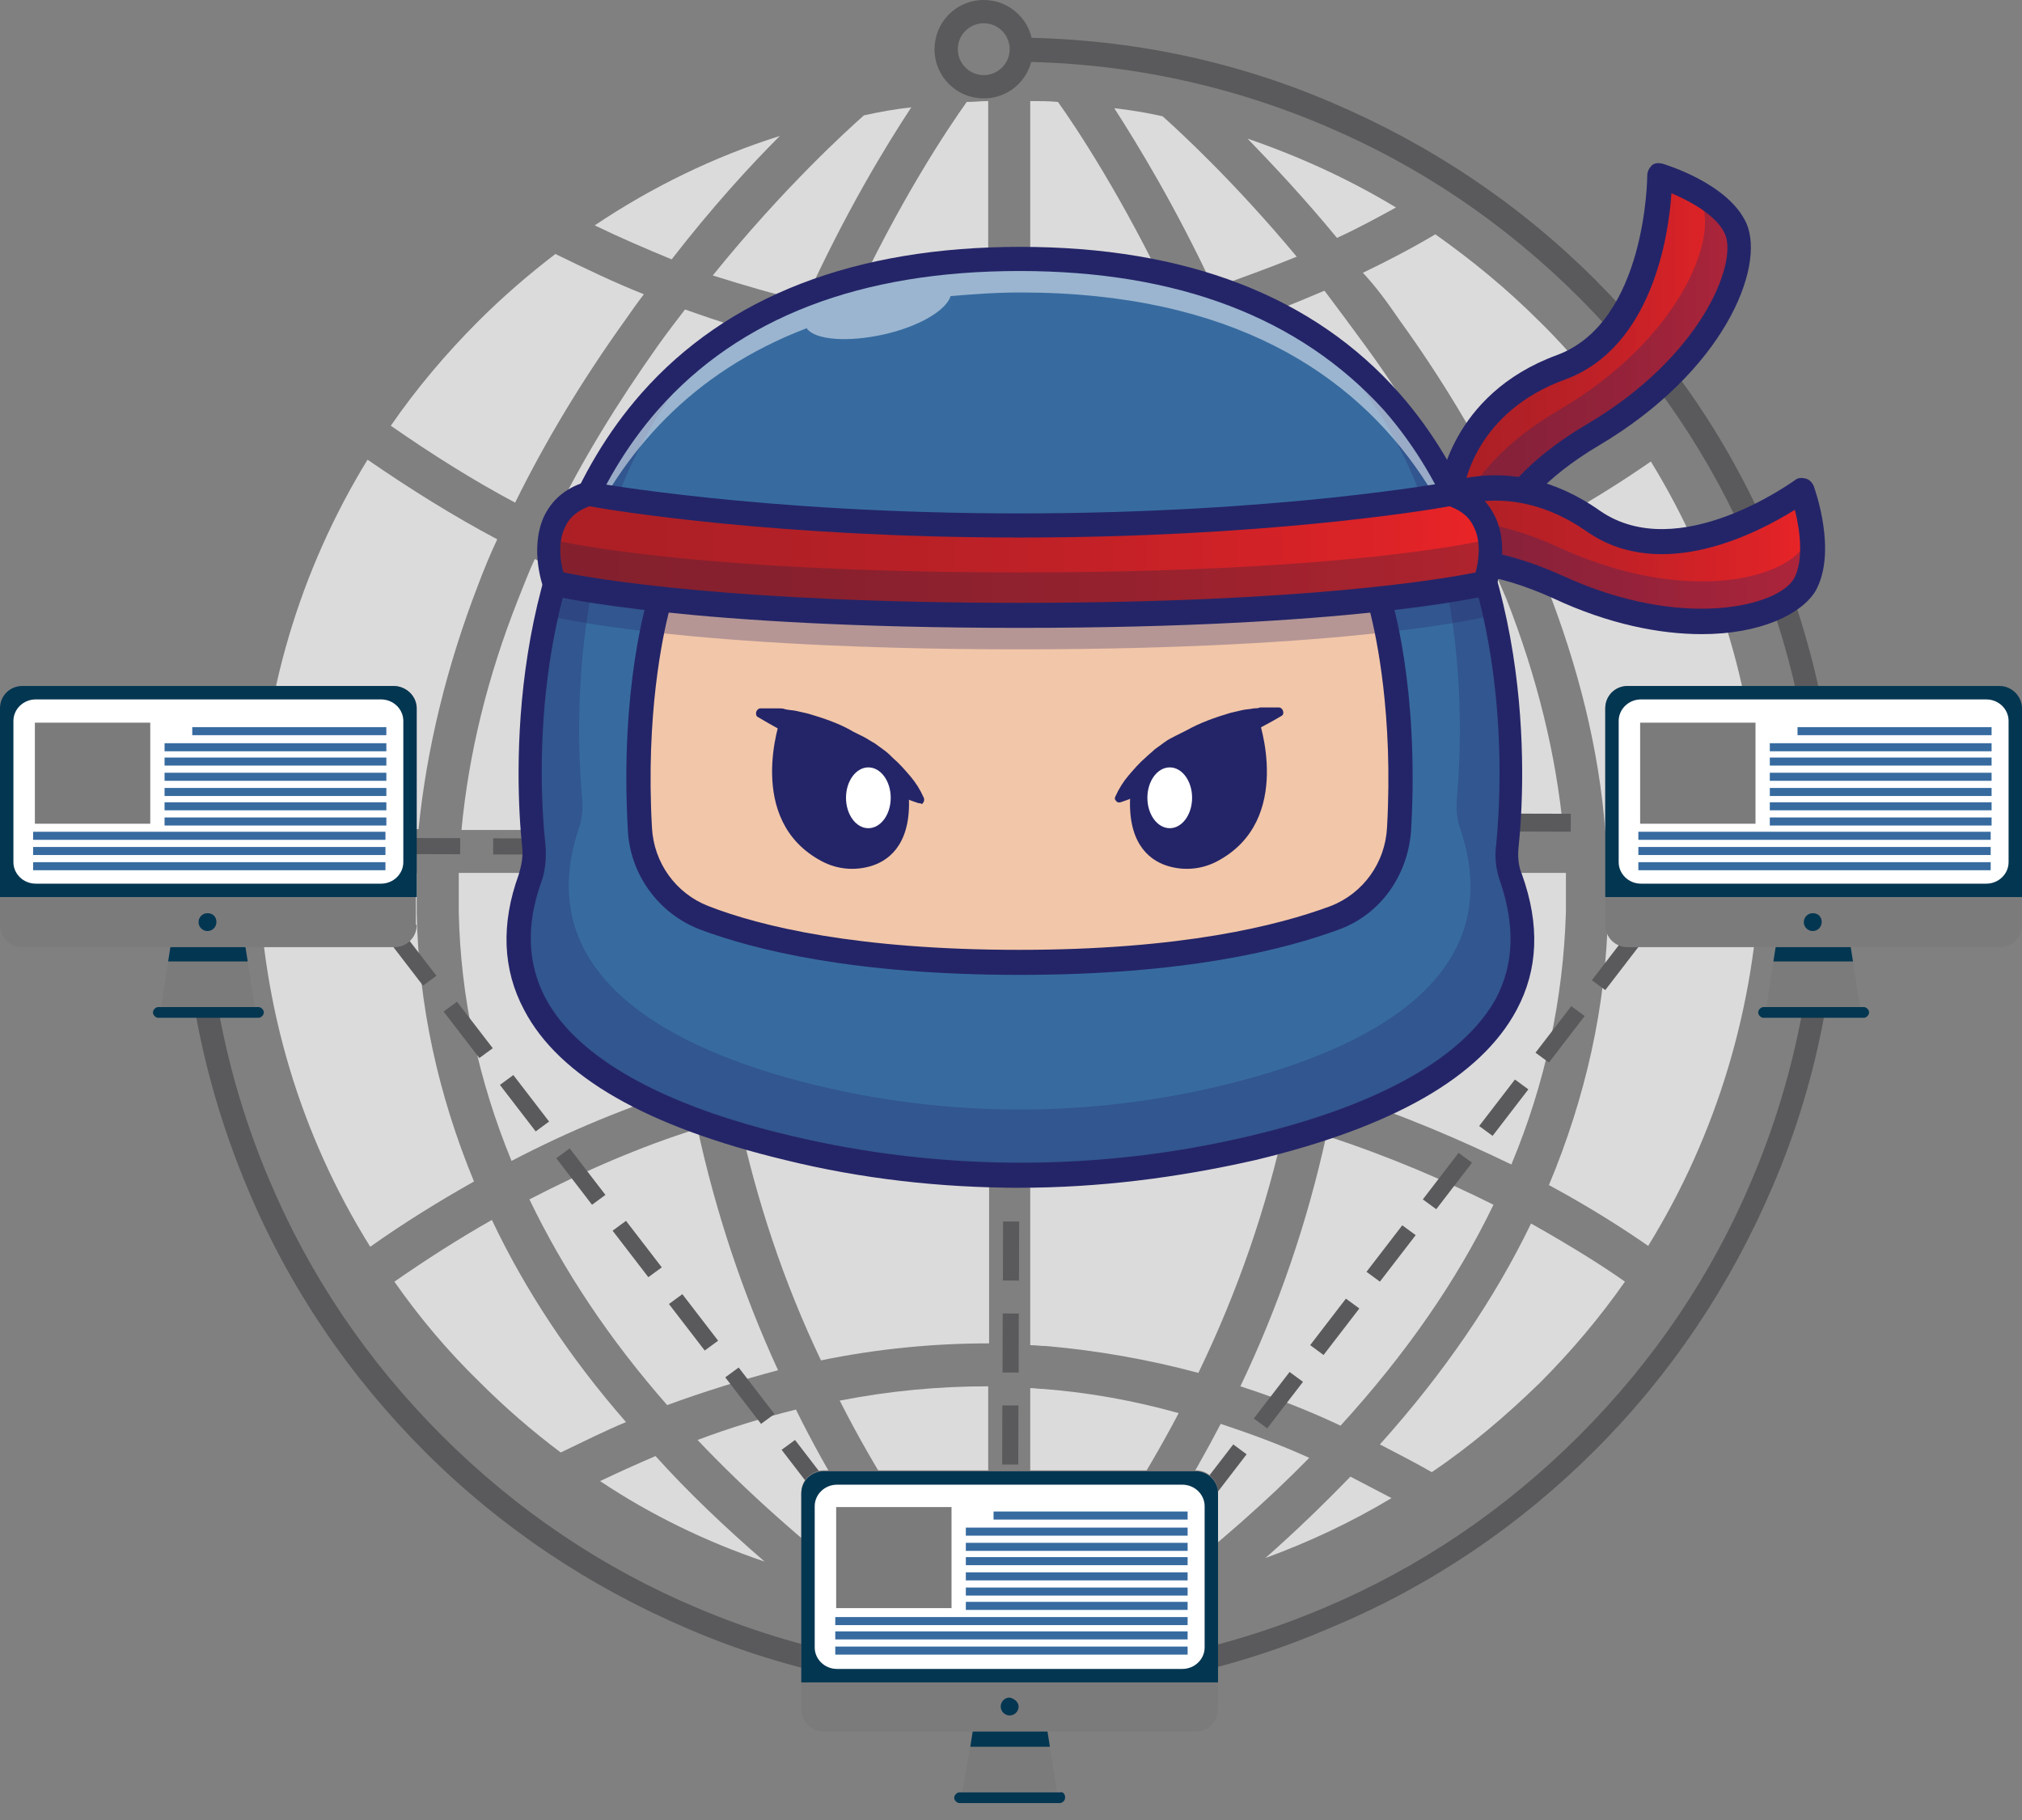 <svg xmlns="http://www.w3.org/2000/svg" width="80" height="72" viewBox="0 0 80 72" fill="none"><rect x="0" y="0" width="80" height="72" fill="#808080" stroke="none"/><path d="M39.643 59.24L39.636 61.575L40.273 61.577L40.279 59.242L39.643 59.24Z" fill="#5A5A5C"></path><path d="M39.657 55.601L39.651 57.936L40.288 57.938L40.294 55.602L39.657 55.601Z" fill="#5A5A5C"></path><path d="M39.672 51.962L39.666 54.297L40.302 54.299L40.309 51.964L39.672 51.962Z" fill="#5A5A5C"></path><path d="M39.686 48.323L39.68 50.658L40.317 50.66L40.323 48.325L39.686 48.323Z" fill="#5A5A5C"></path><path d="M39.701 44.648L39.695 46.983L40.332 46.985L40.338 44.65L39.701 44.648Z" fill="#5A5A5C"></path><path d="M39.716 41.009L39.709 43.344L40.346 43.346L40.353 41.011L39.716 41.009Z" fill="#5A5A5C"></path><path d="M39.695 37.37L39.688 39.705L40.325 39.707L40.332 37.372L39.695 37.37Z" fill="#5A5A5C"></path><path d="M39.709 33.696L39.703 36.031L40.34 36.032L40.346 33.697L39.709 33.696Z" fill="#5A5A5C"></path><path d="M37.778 33.238L37.776 33.875L40.112 33.881L40.113 33.245L37.778 33.238Z" fill="#5A5A5C"></path><path d="M34.104 33.224L34.102 33.861L36.437 33.867L36.439 33.23L34.104 33.224Z" fill="#5A5A5C"></path><path d="M30.465 33.209L30.463 33.846L32.798 33.852L32.8 33.216L30.465 33.209Z" fill="#5A5A5C"></path><path d="M26.826 33.195L26.824 33.831L29.159 33.838L29.161 33.201L26.826 33.195Z" fill="#5A5A5C"></path><path d="M23.186 33.18L23.185 33.817L25.52 33.823L25.521 33.186L23.186 33.18Z" fill="#5A5A5C"></path><path d="M19.512 33.165L19.51 33.802L21.846 33.809L21.847 33.172L19.512 33.165Z" fill="#5A5A5C"></path><path d="M15.873 33.151L15.871 33.788L18.206 33.794L18.208 33.157L15.873 33.151Z" fill="#5A5A5C"></path><path d="M12.234 33.172L12.232 33.809L14.567 33.815L14.569 33.178L12.234 33.172Z" fill="#5A5A5C"></path><path d="M39.947 67.014C35.524 67.014 31.243 66.165 27.209 64.431C23.317 62.768 19.814 60.433 16.807 57.426C13.799 54.418 11.429 50.915 9.801 47.023C8.103 42.989 7.218 38.708 7.218 34.285H8.138C8.138 38.567 8.987 42.742 10.65 46.669C12.243 50.455 14.542 53.852 17.479 56.789C20.416 59.725 23.813 62.025 27.599 63.617C31.526 65.281 35.701 66.13 39.983 66.13C44.264 66.13 48.439 65.281 52.366 63.617C56.152 62.025 59.549 59.725 62.486 56.789C65.422 53.852 67.722 50.455 69.314 46.669C70.978 42.742 71.827 38.567 71.827 34.285C71.827 30.004 70.978 25.829 69.314 21.901C67.722 18.116 65.422 14.719 62.486 11.782C59.549 8.845 56.152 6.546 52.366 4.953C48.439 3.29 44.264 2.441 39.983 2.441V1.486C44.405 1.486 48.687 2.335 52.72 4.069C56.612 5.732 60.115 8.067 63.123 11.075C66.13 14.082 68.501 17.585 70.128 21.477C71.827 25.511 72.711 29.792 72.711 34.215C72.711 38.638 71.862 42.919 70.128 46.952C68.465 50.844 66.13 54.347 63.123 57.355C60.115 60.362 56.612 62.733 52.72 64.361C48.651 66.13 44.37 67.014 39.947 67.014Z" fill="#5A5A5C"></path><path d="M38.284 63.335C38.567 63.335 38.815 63.37 39.098 63.37V54.843C37.152 54.843 35.206 55.02 33.224 55.409C34.604 58.133 36.302 60.787 38.284 63.335Z" fill="#DCDBDB"></path><path d="M27.599 56.966C29.509 58.983 31.703 60.928 34.144 62.839C34.746 62.945 35.383 63.051 35.984 63.122C34.251 60.716 32.729 58.275 31.491 55.763C30.217 56.081 28.908 56.47 27.599 56.966Z" fill="#DCDBDB"></path><path d="M29.227 44.193C29.934 47.483 30.996 50.703 32.482 53.817C34.711 53.357 36.94 53.144 39.134 53.144V42.777C37.329 42.813 35.525 42.954 33.755 43.202C32.199 43.45 30.713 43.803 29.227 44.193Z" fill="#DCDBDB"></path><path d="M25.935 57.602C25.192 57.921 24.485 58.239 23.742 58.593C25.759 59.938 27.952 60.999 30.252 61.778C28.66 60.398 27.209 59.018 25.935 57.602Z" fill="#DCDBDB"></path><path d="M32.871 13.835C31.774 16.417 30.677 19.354 29.863 22.645C29.792 22.928 29.722 23.211 29.651 23.529C30.995 23.883 32.375 24.166 33.72 24.378C35.489 24.662 37.294 24.803 39.098 24.803V14.436C39.063 14.436 39.027 14.436 38.992 14.436C36.94 14.436 34.923 14.224 32.871 13.835Z" fill="#DCDBDB"></path><path d="M33.578 12.278C35.418 12.596 37.258 12.773 39.098 12.773V3.998C38.815 3.998 38.532 4.033 38.249 4.033C37.541 5.024 35.559 7.961 33.578 12.278Z" fill="#DCDBDB"></path><path d="M28.767 41.857C28.802 42.07 28.837 42.317 28.873 42.53C30.394 42.105 31.916 41.787 33.472 41.574C35.312 41.291 37.188 41.15 39.063 41.114V34.533H28.236C28.236 37.01 28.413 39.451 28.767 41.857Z" fill="#DCDBDB"></path><path d="M29.262 25.157C28.731 27.74 28.413 30.287 28.307 32.835H39.098V26.466C37.223 26.43 35.348 26.289 33.508 26.006C32.093 25.829 30.677 25.546 29.262 25.157Z" fill="#DCDBDB"></path><path d="M27.634 24.697C25.441 24.024 23.282 23.175 21.159 22.114C20.912 22.645 20.699 23.211 20.487 23.741C19.284 26.784 18.541 29.827 18.258 32.835H26.608C26.75 30.146 27.068 27.456 27.634 24.697Z" fill="#DCDBDB"></path><path d="M55.374 12.667C57.037 14.967 58.452 17.337 59.62 19.708C61.884 18.54 63.512 17.443 64.361 16.842C63.335 15.391 62.203 13.976 60.894 12.702C59.62 11.428 58.24 10.296 56.789 9.27C55.834 9.836 54.879 10.332 53.923 10.791C54.454 11.358 54.914 11.995 55.374 12.667Z" fill="#DCDBDB"></path><path d="M18.151 36.09C18.222 39.451 18.93 42.742 20.239 45.926C22.539 44.723 24.874 43.768 27.245 43.025C27.174 42.707 27.139 42.388 27.103 42.07C26.714 39.593 26.537 37.081 26.572 34.533H18.151C18.151 35.064 18.151 35.559 18.151 36.09Z" fill="#DCDBDB"></path><path d="M31.845 11.924C33.437 8.421 35.029 5.802 36.055 4.246C35.418 4.316 34.817 4.423 34.18 4.564C33.543 5.13 31.031 7.395 28.2 10.898C29.439 11.287 30.642 11.64 31.845 11.924Z" fill="#DCDBDB"></path><path d="M30.783 54.206C29.368 51.127 28.306 47.907 27.599 44.652C25.334 45.36 23.14 46.315 20.947 47.448C22.291 50.243 24.096 52.967 26.396 55.586C27.846 55.055 29.332 54.595 30.783 54.206Z" fill="#DCDBDB"></path><path d="M27.103 12.242C26.75 12.702 26.396 13.162 26.042 13.658C24.414 15.957 22.999 18.257 21.867 20.593C23.884 21.583 25.936 22.397 27.988 23.034C28.059 22.751 28.129 22.432 28.2 22.149C29.014 18.93 30.075 15.993 31.137 13.445C29.828 13.162 28.483 12.738 27.103 12.242Z" fill="#DCDBDB"></path><path d="M24.733 12.667C24.98 12.313 25.228 11.959 25.476 11.641C24.308 11.181 23.14 10.614 21.973 10.048C20.911 10.862 19.885 11.747 18.93 12.702C17.656 13.976 16.488 15.356 15.462 16.842C17.09 17.974 18.718 19 20.381 19.885C21.584 17.443 23.034 15.037 24.733 12.667Z" fill="#DCDBDB"></path><path d="M18.93 23.105C19.142 22.539 19.39 21.937 19.673 21.336C17.939 20.416 16.241 19.354 14.542 18.186C11.853 22.574 10.367 27.563 10.226 32.8H16.559C16.878 29.651 17.656 26.395 18.93 23.105Z" fill="#DCDBDB"></path><path d="M30.854 5.378C28.271 6.192 25.794 7.395 23.53 8.916C24.556 9.412 25.547 9.836 26.573 10.261C28.165 8.209 29.651 6.581 30.854 5.378Z" fill="#DCDBDB"></path><path d="M16.488 36.125C16.488 35.595 16.488 35.064 16.488 34.533H10.226C10.367 39.841 11.889 44.9 14.648 49.323C15.993 48.368 17.373 47.519 18.753 46.74C17.337 43.308 16.559 39.77 16.488 36.125Z" fill="#DCDBDB"></path><path d="M19.461 48.261C18.151 49.004 16.878 49.818 15.604 50.703C16.595 52.118 17.692 53.427 18.965 54.666C19.991 55.692 21.053 56.611 22.185 57.461C23.07 57.036 23.919 56.611 24.768 56.258C22.539 53.71 20.77 51.021 19.461 48.261Z" fill="#DCDBDB"></path><path d="M41.292 54.949C41.115 54.949 40.938 54.914 40.761 54.914V63.405C41.115 63.405 41.469 63.37 41.823 63.37C43.698 60.964 45.29 58.452 46.635 55.904C44.866 55.409 43.096 55.09 41.292 54.949Z" fill="#DCDBDB"></path><path d="M50.066 61.636C51.8 60.999 53.463 60.221 55.055 59.265C54.525 58.982 53.959 58.699 53.428 58.416C52.366 59.513 51.269 60.574 50.066 61.636Z" fill="#DCDBDB"></path><path d="M51.8 57.673C50.632 57.142 49.465 56.718 48.297 56.329C47.094 58.629 45.714 60.893 44.122 63.087C44.759 62.98 45.396 62.874 46.033 62.768C48.156 61.105 50.102 59.407 51.8 57.673Z" fill="#DCDBDB"></path><path d="M47.413 54.312C48.97 51.092 50.102 47.801 50.845 44.405C50.491 44.299 50.102 44.192 49.748 44.122C46.741 43.343 43.733 42.919 40.761 42.812V53.215C40.974 53.215 41.186 53.25 41.398 53.25C43.415 53.427 45.432 53.781 47.413 54.312Z" fill="#DCDBDB"></path><path d="M63.618 36.125C63.547 39.805 62.733 43.414 61.283 46.882C63.052 47.837 64.396 48.722 65.21 49.288C67.935 44.865 69.456 39.805 69.633 34.533H63.618C63.653 35.064 63.653 35.595 63.618 36.125Z" fill="#DCDBDB"></path><path d="M60.363 21.23C60.646 21.866 60.929 22.503 61.177 23.14C62.45 26.395 63.264 29.651 63.512 32.87H69.633C69.492 27.634 68.005 22.645 65.316 18.257C64.396 18.894 62.698 20.026 60.363 21.23Z" fill="#DCDBDB"></path><path d="M54.595 57.142C55.267 57.496 55.975 57.85 56.647 58.239C58.169 57.213 59.584 56.01 60.929 54.701C62.167 53.462 63.299 52.118 64.29 50.703C63.547 50.172 62.273 49.358 60.575 48.403C59.124 51.41 57.107 54.347 54.595 57.142Z" fill="#DCDBDB"></path><path d="M51.164 42.742C51.199 42.459 51.27 42.14 51.305 41.857C51.694 39.451 51.836 37.01 51.836 34.533H40.761V41.15C43.91 41.256 47.059 41.716 50.208 42.53C50.562 42.565 50.881 42.671 51.164 42.742Z" fill="#DCDBDB"></path><path d="M58.877 21.972C57.037 22.857 54.879 23.741 52.438 24.484C53.039 27.279 53.393 30.075 53.499 32.835H61.849C61.566 29.863 60.823 26.82 59.62 23.741C59.373 23.175 59.125 22.574 58.877 21.972Z" fill="#DCDBDB"></path><path d="M61.955 36.09C61.955 35.559 61.955 35.064 61.955 34.533H53.534C53.569 37.081 53.392 39.593 53.003 42.07C52.932 42.459 52.862 42.848 52.791 43.237C55.48 44.087 57.815 45.113 59.797 46.068C61.141 42.848 61.849 39.522 61.955 36.09Z" fill="#DCDBDB"></path><path d="M53.038 56.4C55.621 53.569 57.638 50.667 59.089 47.66C57.249 46.74 54.985 45.749 52.472 44.935C51.729 48.332 50.597 51.658 49.076 54.843C50.385 55.267 51.694 55.763 53.038 56.4Z" fill="#DCDBDB"></path><path d="M54.029 13.693C53.463 12.914 52.932 12.207 52.402 11.499C51.163 12.03 49.925 12.525 48.687 12.914C49.854 15.603 50.986 18.717 51.871 22.184C51.942 22.397 51.977 22.645 52.048 22.857C54.348 22.149 56.364 21.3 58.134 20.451C57.001 18.186 55.657 15.922 54.029 13.693Z" fill="#DCDBDB"></path><path d="M55.232 8.208C53.357 7.076 51.411 6.192 49.359 5.484C50.35 6.51 51.588 7.819 52.897 9.411C53.676 9.058 54.454 8.633 55.232 8.208Z" fill="#DCDBDB"></path><path d="M46.316 11.818C44.406 7.784 42.566 5.024 41.858 4.033C41.504 3.998 41.115 3.998 40.761 3.998V12.702C40.938 12.702 41.115 12.667 41.292 12.667C42.99 12.525 44.653 12.242 46.316 11.818Z" fill="#DCDBDB"></path><path d="M51.305 10.155C48.828 7.183 46.67 5.201 45.998 4.6C45.361 4.458 44.724 4.352 44.087 4.281C45.042 5.767 46.528 8.209 48.014 11.393C49.076 11.004 50.173 10.615 51.305 10.155Z" fill="#DCDBDB"></path><path d="M50.421 23.317C50.35 23.105 50.315 22.857 50.244 22.645C49.359 19.177 48.192 16.064 47.024 13.374C45.149 13.87 43.273 14.188 41.398 14.33C41.186 14.33 40.974 14.365 40.761 14.365V24.768C43.733 24.662 46.741 24.237 49.748 23.459C49.996 23.423 50.208 23.388 50.421 23.317Z" fill="#DCDBDB"></path><path d="M50.81 24.944C50.633 24.98 50.42 25.05 50.243 25.086C47.094 25.9 43.91 26.36 40.796 26.466V32.835H51.836C51.694 30.252 51.34 27.598 50.81 24.944Z" fill="#DCDBDB"></path><path d="M32.34 59.195L30.924 57.355L31.455 56.966L32.87 58.806L32.34 59.195ZM30.111 56.329L28.695 54.489L29.226 54.1L30.641 55.94L30.111 56.329ZM27.882 53.427L26.466 51.587L26.997 51.198L28.412 53.038L27.882 53.427ZM25.652 50.526L24.237 48.686L24.768 48.297L26.183 50.137L25.652 50.526ZM23.423 47.66L22.008 45.82L22.539 45.431L23.954 47.271L23.423 47.66ZM21.194 44.759L19.779 42.919L20.31 42.53L21.725 44.369L21.194 44.759ZM18.965 41.857L17.55 40.017L18.081 39.628L19.496 41.468L18.965 41.857ZM16.736 38.991L15.321 37.151L15.851 36.762L17.267 38.602L16.736 38.991ZM47.377 58.982L48.793 57.142L49.323 57.532L47.908 59.372L47.377 58.982ZM49.606 56.116L51.022 54.276L51.553 54.666L50.137 56.506L49.606 56.116ZM51.836 53.215L53.251 51.375L53.782 51.764L52.366 53.604L51.836 53.215ZM54.065 50.314L55.48 48.474L56.011 48.863L54.595 50.703L54.065 50.314ZM56.294 47.448L57.709 45.608L58.24 45.997L56.825 47.837L56.294 47.448ZM58.523 44.546L59.938 42.706L60.469 43.096L59.054 44.936L58.523 44.546ZM60.752 41.645L62.167 39.805L62.698 40.194L61.283 42.034L60.752 41.645ZM62.981 38.779L64.396 36.939L64.927 37.328L63.512 39.168L62.981 38.779Z" fill="#5A5A5C"></path><path d="M38.921 3.892C37.86 3.892 36.975 3.043 36.975 1.946C36.975 0.885 37.824 0 38.921 0C39.983 0 40.867 0.849 40.867 1.946C40.867 3.008 40.018 3.892 38.921 3.892ZM38.921 0.92C38.355 0.92 37.895 1.38 37.895 1.946C37.895 2.512 38.355 2.972 38.921 2.972C39.487 2.972 39.947 2.512 39.947 1.946C39.947 1.38 39.487 0.92 38.921 0.92Z" fill="#5A5A5C"></path><path d="M67.599 32.195L67.597 32.902L70.18 32.909L70.181 32.202L67.599 32.195Z" fill="#5A5A5C"></path><path d="M63.6 32.208L63.598 32.916L66.181 32.923L66.183 32.215L63.6 32.208Z" fill="#5A5A5C"></path><path d="M59.566 32.186L59.565 32.894L62.147 32.901L62.149 32.193L59.566 32.186Z" fill="#5A5A5C"></path><path d="M55.567 32.164L55.565 32.872L58.148 32.879L58.15 32.171L55.567 32.164Z" fill="#5A5A5C"></path><path d="M51.569 32.177L51.567 32.885L54.15 32.892L54.152 32.184L51.569 32.177Z" fill="#5A5A5C"></path><path d="M47.535 32.155L47.533 32.862L50.116 32.869L50.118 32.162L47.535 32.155Z" fill="#5A5A5C"></path><path d="M43.537 32.133L43.535 32.84L46.118 32.847L46.12 32.14L43.537 32.133Z" fill="#5A5A5C"></path><path d="M39.538 32.146L39.536 32.853L42.119 32.861L42.121 32.153L39.538 32.146Z" fill="#5A5A5C"></path><path d="M57.39 19.532C57.39 19.532 57.744 15.993 61.742 14.543C65.634 13.127 65.634 6.971 65.634 6.971C65.634 6.971 68.04 7.643 68.642 9.058C69.243 10.474 67.757 14.401 63.016 17.196C58.275 20.027 58.735 23.07 58.735 23.07C58.735 23.07 57.602 22.044 57.39 19.532Z" fill="url(#paint0_linear_59_25513)"></path><g opacity="0.3"><path d="M68.677 9.058C68.394 8.386 67.651 7.855 66.979 7.501C67.12 7.678 67.262 7.855 67.332 8.068C67.934 9.483 66.448 13.41 61.707 16.206C58.911 17.833 57.921 19.602 57.567 20.735C57.956 22.362 58.699 23.034 58.699 23.034C58.699 23.034 58.239 19.956 62.98 17.161C67.792 14.401 69.278 10.474 68.677 9.058Z" fill="#242568"></path></g><path d="M58.735 23.565C58.629 23.565 58.522 23.53 58.416 23.424C58.381 23.388 57.142 22.221 56.93 19.531C56.93 19.496 56.93 19.461 56.93 19.461C56.93 19.319 57.355 15.604 61.601 14.047C65.139 12.738 65.174 7.006 65.174 6.935C65.174 6.794 65.245 6.652 65.351 6.546C65.457 6.44 65.634 6.44 65.776 6.475C65.882 6.511 68.394 7.254 69.102 8.846C69.845 10.58 68.217 14.684 63.264 17.621C58.841 20.239 59.195 22.963 59.195 22.999C59.23 23.211 59.124 23.388 58.947 23.494C58.876 23.53 58.806 23.565 58.735 23.565ZM57.886 19.531C57.956 20.487 58.204 21.194 58.416 21.69C58.77 20.416 59.796 18.541 62.804 16.772C67.297 14.118 68.748 10.438 68.253 9.27C67.934 8.527 66.873 7.961 66.13 7.643C66.023 9.341 65.351 13.729 61.955 15.002C58.416 16.276 57.921 19.142 57.886 19.531Z" fill="#242568"></path><path d="M56.506 19.92C56.506 19.92 59.478 18.116 63.016 20.593C66.448 22.998 71.26 19.39 71.26 19.39C71.26 19.39 72.145 21.796 71.366 23.14C70.623 24.485 66.66 25.546 61.636 23.246C56.647 20.946 54.489 23.14 54.489 23.14C54.489 23.14 54.666 21.548 56.506 19.92Z" fill="url(#paint1_linear_59_25513)"></path><g opacity="0.3"><path d="M71.401 21.548C70.658 22.893 66.695 23.954 61.671 21.654C58.664 20.274 56.682 20.522 55.585 20.911C54.63 22.15 54.524 23.105 54.524 23.105C54.524 23.105 56.682 20.911 61.671 23.211C66.66 25.511 70.658 24.45 71.401 23.105C71.755 22.468 71.755 21.584 71.649 20.841C71.578 21.088 71.507 21.336 71.401 21.548Z" fill="#242568"></path></g><path d="M67.333 25.087C65.67 25.087 63.653 24.697 61.459 23.671C56.789 21.548 54.843 23.424 54.843 23.459C54.701 23.6 54.489 23.636 54.312 23.565C54.135 23.459 54.029 23.282 54.029 23.07C54.029 22.999 54.241 21.301 56.222 19.532C56.258 19.496 56.258 19.496 56.293 19.496C56.435 19.425 59.584 17.585 63.299 20.204C66.413 22.362 70.942 19.036 71.012 19.001C71.119 18.895 71.296 18.895 71.437 18.93C71.579 18.965 71.685 19.072 71.755 19.213C71.791 19.319 72.711 21.831 71.826 23.388C71.26 24.308 69.632 25.087 67.333 25.087ZM57.461 21.69C58.593 21.69 60.044 21.973 61.848 22.787C66.554 24.945 70.34 23.99 70.977 22.893C71.366 22.185 71.225 20.982 71.012 20.168C69.597 21.053 65.74 23.105 62.768 21.017C59.725 18.895 57.142 20.168 56.824 20.345C56.116 20.982 55.692 21.584 55.444 22.079C55.904 21.831 56.612 21.69 57.461 21.69Z" fill="#242568"></path><path d="M40.336 10.226C60.858 10.226 59.973 29.58 59.584 33.507C59.548 33.932 59.584 34.392 59.725 34.781C61.919 41.008 55.55 43.98 49.5 45.431C43.45 46.846 37.187 46.846 31.136 45.431C25.121 44.016 18.717 41.008 20.911 34.781C21.052 34.356 21.123 33.932 21.052 33.507C20.698 29.58 19.779 10.226 40.336 10.226Z" fill="#376BA0"></path><g opacity="0.3"><path d="M59.725 34.781C59.584 34.356 59.513 33.932 59.584 33.507C59.867 30.535 60.468 18.576 51.658 13.056C58.381 18.576 57.886 28.907 57.638 31.597C57.602 32.021 57.638 32.41 57.779 32.8C59.761 38.709 54.029 41.539 48.58 42.884C43.166 44.228 37.505 44.228 32.092 42.884C26.678 41.539 20.946 38.673 22.892 32.8C23.034 32.41 23.069 31.986 23.034 31.597C22.786 28.907 22.291 18.576 29.014 13.056C20.203 18.576 20.805 30.535 21.088 33.507C21.123 33.932 21.088 34.392 20.946 34.781C18.753 41.008 25.121 43.98 31.172 45.431C37.222 46.846 43.485 46.846 49.535 45.431C55.515 43.98 61.919 40.973 59.725 34.781Z" fill="#242568"></path></g><g opacity="0.5"><path d="M40.336 10.226C22.468 10.226 20.84 24.909 20.982 31.278C21.088 25.794 22.716 16.488 31.915 12.985C32.233 13.445 33.507 13.552 34.958 13.233C36.373 12.915 37.435 12.278 37.612 11.712C38.496 11.641 39.381 11.57 40.371 11.57C57.072 11.57 59.584 24.379 59.726 31.278C59.832 24.909 58.204 10.226 40.336 10.226Z" fill="white"></path></g><path d="M40.336 46.988C37.222 46.988 34.073 46.634 31.066 45.891C25.617 44.582 22.114 42.601 20.734 39.947C19.885 38.355 19.814 36.55 20.522 34.604C20.628 34.25 20.698 33.897 20.663 33.543C20.38 30.889 19.955 21.725 25.369 15.568C28.766 11.712 33.825 9.766 40.371 9.766C46.917 9.766 51.977 11.712 55.373 15.568C60.787 21.725 60.362 30.889 60.079 33.543C60.044 33.897 60.079 34.286 60.221 34.604C60.928 36.586 60.858 38.355 60.008 39.947C58.593 42.601 55.126 44.582 49.677 45.891C46.563 46.599 43.449 46.988 40.336 46.988ZM40.336 10.721C34.038 10.721 29.261 12.561 26.041 16.205C20.875 22.079 21.3 30.889 21.583 33.437C21.618 33.932 21.583 34.463 21.406 34.923C20.805 36.621 20.875 38.142 21.583 39.487C22.821 41.822 26.183 43.733 31.313 44.936C37.258 46.351 43.52 46.351 49.464 44.936C54.559 43.733 57.921 41.822 59.195 39.487C59.902 38.142 59.938 36.621 59.371 34.923C59.195 34.463 59.124 33.932 59.195 33.437C59.442 30.889 59.902 22.079 54.736 16.205C51.41 12.561 46.598 10.721 40.336 10.721Z" fill="#242568"></path><path d="M40.336 23.706H54.559C54.559 23.706 55.656 27.138 55.373 32.764C55.303 34.356 54.312 35.736 52.861 36.302C50.703 37.116 46.811 38.071 40.371 38.071C33.931 38.071 30.039 37.116 27.881 36.302C26.43 35.736 25.44 34.356 25.369 32.764C25.086 27.138 26.183 23.706 26.183 23.706H40.336Z" fill="#F2C6A8"></path><path d="M36.338 31.773C36.02 31.667 35.736 31.561 35.453 31.42C35.17 31.278 34.923 31.172 34.64 31.03C34.392 30.889 34.109 30.747 33.861 30.606C33.614 30.464 33.366 30.287 33.118 30.146C32.623 29.828 32.092 29.544 31.597 29.261C31.066 28.978 30.535 28.695 30.005 28.377C29.898 28.341 29.898 28.2 29.934 28.129C29.969 28.058 30.04 28.023 30.075 28.023C30.252 28.023 30.394 28.023 30.571 28.023C30.641 28.023 30.748 28.023 30.818 28.023C30.889 28.023 30.995 28.023 31.066 28.058C31.207 28.094 31.384 28.094 31.526 28.129C31.668 28.165 31.844 28.2 31.986 28.235C32.587 28.412 33.224 28.625 33.755 28.943C33.826 28.978 33.897 29.014 33.967 29.049L34.18 29.155C34.321 29.226 34.463 29.332 34.604 29.403C34.746 29.509 34.852 29.58 34.993 29.686C35.135 29.792 35.241 29.898 35.347 30.004C35.595 30.217 35.807 30.464 36.02 30.712C36.232 30.96 36.409 31.243 36.55 31.561C36.586 31.667 36.55 31.738 36.48 31.809C36.409 31.773 36.373 31.773 36.338 31.773Z" fill="#242568"></path><path d="M30.889 28.412C30.889 28.412 29.438 32.446 32.517 34.073C33.118 34.392 33.826 34.462 34.498 34.25C35.276 34.002 36.09 33.26 35.949 31.384C35.913 31.42 34.639 29.792 30.889 28.412Z" fill="#242568"></path><path d="M34.356 32.764C34.845 32.764 35.241 32.226 35.241 31.561C35.241 30.897 34.845 30.358 34.356 30.358C33.868 30.358 33.472 30.897 33.472 31.561C33.472 32.226 33.868 32.764 34.356 32.764Z" fill="white"></path><path d="M44.122 31.526C44.264 31.207 44.441 30.924 44.653 30.676C44.865 30.429 45.078 30.181 45.325 29.969C45.431 29.863 45.573 29.756 45.679 29.65C45.821 29.544 45.927 29.473 46.068 29.367C46.21 29.261 46.351 29.19 46.493 29.119L46.705 29.013C46.776 28.978 46.847 28.943 46.917 28.907C47.483 28.589 48.085 28.377 48.687 28.2C48.828 28.164 49.005 28.129 49.147 28.093C49.288 28.058 49.465 28.058 49.606 28.023C49.677 28.023 49.783 28.023 49.854 27.987C49.925 27.987 50.031 27.987 50.102 27.987C50.279 27.987 50.42 27.987 50.597 27.987C50.703 27.987 50.774 28.093 50.774 28.2C50.774 28.27 50.739 28.306 50.668 28.341C50.137 28.66 49.606 28.907 49.076 29.226C48.545 29.509 48.05 29.792 47.554 30.11C47.307 30.252 47.059 30.429 46.811 30.57C46.564 30.712 46.316 30.889 46.033 30.995C45.785 31.136 45.502 31.278 45.219 31.384C44.936 31.526 44.653 31.632 44.334 31.738C44.228 31.773 44.158 31.703 44.122 31.632C44.087 31.596 44.122 31.561 44.122 31.526Z" fill="#242568"></path><path d="M49.783 28.412C49.783 28.412 51.234 32.446 48.156 34.073C47.554 34.392 46.847 34.462 46.174 34.25C45.396 34.002 44.582 33.26 44.724 31.384C44.724 31.42 45.997 29.792 49.783 28.412Z" fill="#242568"></path><path d="M46.281 32.764C46.769 32.764 47.165 32.225 47.165 31.561C47.165 30.896 46.769 30.358 46.281 30.358C45.792 30.358 45.396 30.896 45.396 31.561C45.396 32.225 45.792 32.764 46.281 32.764Z" fill="white"></path><path d="M40.336 38.567C33.79 38.567 29.827 37.576 27.669 36.762C26.041 36.126 24.909 34.569 24.838 32.8C24.52 27.174 25.617 23.706 25.652 23.565C25.723 23.352 25.9 23.211 26.112 23.211H54.559C54.772 23.211 54.949 23.352 55.02 23.565C55.055 23.706 56.152 27.138 55.833 32.8C55.727 34.604 54.63 36.161 53.003 36.762C50.809 37.576 46.882 38.567 40.336 38.567ZM26.466 24.202C26.218 25.192 25.546 28.271 25.794 32.729C25.864 34.144 26.749 35.347 28.023 35.843C30.11 36.656 33.931 37.576 40.336 37.576C46.74 37.576 50.561 36.621 52.649 35.843C53.923 35.347 54.807 34.144 54.878 32.729C55.126 28.271 54.453 25.192 54.206 24.202H26.466Z" fill="#242568"></path><g opacity="0.3"><path d="M57.39 20.876C57.39 20.876 50.738 22.114 40.336 22.114C29.933 22.114 23.281 20.876 23.281 20.876C20.911 21.654 21.937 24.414 21.937 24.414C21.937 24.414 27.173 25.688 40.336 25.688C53.498 25.688 58.734 24.414 58.734 24.414C58.734 24.414 59.796 21.654 57.39 20.876Z" fill="#242568"></path></g><path d="M57.39 19.532C57.39 19.532 50.738 20.77 40.336 20.77C29.933 20.77 23.281 19.532 23.281 19.532C20.911 20.31 21.937 23.07 21.937 23.07C21.937 23.07 27.173 24.344 40.336 24.344C53.498 24.344 58.734 23.07 58.734 23.07C58.734 23.07 59.796 20.31 57.39 19.532Z" fill="url(#paint2_linear_59_25513)"></path><g opacity="0.3"><path d="M58.735 21.371C58.735 21.371 53.498 22.645 40.336 22.645C27.174 22.645 21.937 21.371 21.937 21.371C21.937 21.371 21.866 21.195 21.831 20.947C21.512 21.973 21.937 23.07 21.937 23.07C21.937 23.07 27.174 24.343 40.336 24.343C53.498 24.343 58.735 23.07 58.735 23.07C58.735 23.07 59.159 21.938 58.841 20.947C58.806 21.195 58.735 21.371 58.735 21.371Z" fill="#24233F"></path></g><path d="M40.336 24.839C27.245 24.839 22.043 23.6 21.831 23.565C21.689 23.53 21.548 23.424 21.513 23.282C21.477 23.211 20.947 21.725 21.513 20.451C21.831 19.779 22.362 19.319 23.14 19.072C23.211 19.036 23.282 19.036 23.352 19.072C23.423 19.072 30.075 20.31 40.336 20.31C50.597 20.31 57.249 19.072 57.32 19.072C57.39 19.072 57.461 19.072 57.532 19.072C58.31 19.319 58.841 19.779 59.16 20.451C59.761 21.725 59.195 23.211 59.16 23.282C59.089 23.424 58.983 23.53 58.841 23.565C58.629 23.6 53.428 24.839 40.336 24.839ZM22.291 22.645C23.494 22.893 28.978 23.848 40.336 23.848C51.694 23.848 57.178 22.893 58.381 22.645C58.487 22.256 58.629 21.477 58.31 20.841C58.133 20.451 57.815 20.204 57.355 20.027C56.4 20.204 49.889 21.265 40.336 21.265C30.783 21.265 24.272 20.204 23.317 20.027C22.857 20.204 22.539 20.451 22.362 20.841C22.043 21.477 22.185 22.256 22.291 22.645Z" fill="#242568"></path><path d="M73.596 39.876H69.88L70.27 37.364H73.206L73.596 39.876Z" fill="#7C7B7B"></path><path d="M70.164 38.036H73.313L73.207 37.364H70.27L70.164 38.036Z" fill="#033651"></path><path d="M80 36.585C80 37.081 79.611 37.47 79.115 37.47H64.396C63.901 37.47 63.512 37.081 63.512 36.585V28.023C63.512 27.527 63.901 27.138 64.396 27.138H79.115C79.611 27.138 80 27.527 80 28.023V36.585Z" fill="#7C7B7B"></path><path d="M79.115 27.138H64.396C63.901 27.138 63.512 27.527 63.512 28.023V35.489H80V28.023C80 27.527 79.575 27.138 79.115 27.138Z" fill="#033651"></path><path d="M79.469 34.109C79.469 34.569 79.08 34.958 78.585 34.958H64.927C64.432 34.958 64.043 34.569 64.043 34.109V28.518C64.043 28.058 64.432 27.669 64.927 27.669H78.585C79.08 27.669 79.469 28.058 79.469 28.518V34.109Z" fill="white"></path><path d="M73.95 40.053C73.95 40.159 73.844 40.265 73.738 40.265H69.775C69.669 40.265 69.562 40.159 69.562 40.053C69.562 39.947 69.669 39.84 69.775 39.84H73.738C73.844 39.84 73.95 39.947 73.95 40.053Z" fill="#033651"></path><path d="M78.797 28.766H71.119V29.084H78.797V28.766Z" fill="#376BA0"></path><path d="M78.797 29.402H70.022V29.721H78.797V29.402Z" fill="#376BA0"></path><path d="M78.797 29.969H70.022V30.287H78.797V29.969Z" fill="#376BA0"></path><path d="M78.797 30.57H70.022V30.889H78.797V30.57Z" fill="#376BA0"></path><path d="M78.797 31.172H70.022V31.49H78.797V31.172Z" fill="#376BA0"></path><path d="M78.797 31.738H70.022V32.056H78.797V31.738Z" fill="#376BA0"></path><path d="M78.797 32.339H70.022V32.658H78.797V32.339Z" fill="#376BA0"></path><path d="M78.761 32.905H64.821V33.224H78.761V32.905Z" fill="#376BA0"></path><path d="M78.761 33.507H64.821V33.825H78.761V33.507Z" fill="#376BA0"></path><path d="M78.761 34.108H64.821V34.427H78.761V34.108Z" fill="#376BA0"></path><path d="M69.456 28.589H64.892V32.587H69.456V28.589Z" fill="#7C7B7B"></path><path d="M72.075 36.479C72.075 36.656 71.933 36.833 71.721 36.833C71.544 36.833 71.367 36.692 71.367 36.479C71.367 36.302 71.509 36.126 71.721 36.126C71.933 36.126 72.075 36.267 72.075 36.479Z" fill="#033651"></path><path d="M10.084 39.876H6.369L6.758 37.364H9.695L10.084 39.876Z" fill="#7C7B7B"></path><path d="M6.652 38.036H9.801L9.695 37.364H6.758L6.652 38.036Z" fill="#033651"></path><path d="M16.488 36.585C16.488 37.081 16.099 37.47 15.604 37.47H0.885C0.389 37.47 0 37.081 0 36.585V28.023C0 27.527 0.389 27.138 0.885 27.138H15.568C16.064 27.138 16.453 27.527 16.453 28.023V36.585H16.488Z" fill="#7C7B7B"></path><path d="M15.568 27.138H0.885C0.389 27.138 0 27.527 0 28.023V35.489H16.488V28.023C16.488 27.527 16.064 27.138 15.568 27.138Z" fill="#033651"></path><path d="M15.957 34.109C15.957 34.569 15.568 34.958 15.073 34.958H1.415C0.92 34.958 0.531 34.569 0.531 34.109V28.518C0.531 28.058 0.92 27.669 1.415 27.669H15.073C15.568 27.669 15.957 28.058 15.957 28.518V34.109Z" fill="white"></path><path d="M10.438 40.053C10.438 40.159 10.332 40.265 10.226 40.265H6.263C6.157 40.265 6.051 40.159 6.051 40.053C6.051 39.947 6.157 39.84 6.263 39.84H10.226C10.332 39.84 10.438 39.947 10.438 40.053Z" fill="#033651"></path><path d="M15.285 28.766H7.607V29.084H15.285V28.766Z" fill="#376BA0"></path><path d="M15.286 29.402H6.511V29.721H15.286V29.402Z" fill="#376BA0"></path><path d="M15.286 29.969H6.511V30.287H15.286V29.969Z" fill="#376BA0"></path><path d="M15.286 30.57H6.511V30.889H15.286V30.57Z" fill="#376BA0"></path><path d="M15.286 31.172H6.511V31.49H15.286V31.172Z" fill="#376BA0"></path><path d="M15.286 31.738H6.511V32.056H15.286V31.738Z" fill="#376BA0"></path><path d="M15.286 32.339H6.511V32.658H15.286V32.339Z" fill="#376BA0"></path><path d="M15.25 32.905H1.31V33.224H15.25V32.905Z" fill="#376BA0"></path><path d="M15.25 33.507H1.31V33.825H15.25V33.507Z" fill="#376BA0"></path><path d="M15.25 34.108H1.31V34.427H15.25V34.108Z" fill="#376BA0"></path><path d="M5.945 28.589H1.38V32.587H5.945V28.589Z" fill="#7C7B7B"></path><path d="M8.563 36.479C8.563 36.656 8.421 36.833 8.209 36.833C8.032 36.833 7.855 36.692 7.855 36.479C7.855 36.302 7.997 36.126 8.209 36.126C8.421 36.126 8.563 36.267 8.563 36.479Z" fill="#033651"></path><path d="M41.822 70.907H38.072L38.496 68.43H41.433L41.822 70.907Z" fill="#7C7B7B"></path><path d="M38.39 69.102H41.539L41.433 68.43H38.496L38.39 69.102Z" fill="#033651"></path><path d="M48.191 67.616C48.191 68.111 47.802 68.501 47.306 68.501H32.587C32.092 68.501 31.703 68.111 31.703 67.616V59.053C31.703 58.558 32.092 58.169 32.587 58.169H47.306C47.802 58.169 48.191 58.558 48.191 59.053V67.616Z" fill="#7C7B7B"></path><path d="M47.306 58.205H32.587C32.092 58.205 31.703 58.594 31.703 59.089V66.555H48.191V59.089C48.191 58.594 47.802 58.205 47.306 58.205Z" fill="#033651"></path><path d="M47.661 65.175C47.661 65.635 47.271 66.024 46.776 66.024H33.118C32.623 66.024 32.234 65.635 32.234 65.175V59.584C32.234 59.125 32.623 58.735 33.118 58.735H46.776C47.271 58.735 47.661 59.125 47.661 59.584V65.175Z" fill="white"></path><path d="M42.141 71.119C42.141 71.225 42.035 71.331 41.929 71.331H37.966C37.86 71.331 37.753 71.225 37.753 71.119C37.753 71.013 37.86 70.907 37.966 70.907H41.929C42.07 70.871 42.141 70.978 42.141 71.119Z" fill="#033651"></path><path d="M46.988 59.796H39.31V60.115H46.988V59.796Z" fill="#376BA0"></path><path d="M46.988 60.433H38.213V60.752H46.988V60.433Z" fill="#376BA0"></path><path d="M46.988 61.035H38.213V61.353H46.988V61.035Z" fill="#376BA0"></path><path d="M46.988 61.601H38.213V61.919H46.988V61.601Z" fill="#376BA0"></path><path d="M46.988 62.202H38.213V62.521H46.988V62.202Z" fill="#376BA0"></path><path d="M46.988 62.804H38.213V63.122H46.988V62.804Z" fill="#376BA0"></path><path d="M46.988 63.37H38.213V63.689H46.988V63.37Z" fill="#376BA0"></path><path d="M46.988 63.972H33.047V64.29H46.988V63.972Z" fill="#376BA0"></path><path d="M46.988 64.538H33.047V64.856H46.988V64.538Z" fill="#376BA0"></path><path d="M46.988 65.139H33.047V65.458H46.988V65.139Z" fill="#376BA0"></path><path d="M37.647 59.62H33.083V63.618H37.647V59.62Z" fill="#7C7B7B"></path><path d="M40.301 67.51C40.301 67.687 40.159 67.864 39.947 67.864C39.77 67.864 39.593 67.722 39.593 67.51C39.593 67.333 39.735 67.156 39.947 67.156C40.124 67.192 40.301 67.333 40.301 67.51Z" fill="#033651"></path><defs><linearGradient id="paint0_linear_59_25513" x1="57.398" y1="15.02" x2="68.797" y2="15.02" gradientUnits="userSpaceOnUse"><stop stop-color="#AC1F25"></stop><stop offset="0.249" stop-color="#B12026"></stop><stop offset="0.557" stop-color="#C12127"></stop><stop offset="0.893" stop-color="#DD2327"></stop><stop offset="1" stop-color="#EB2427"></stop></linearGradient><linearGradient id="paint1_linear_59_25513" x1="54.502" y1="21.936" x2="71.693" y2="21.936" gradientUnits="userSpaceOnUse"><stop stop-color="#AC1F25"></stop><stop offset="0.249" stop-color="#B12026"></stop><stop offset="0.557" stop-color="#C12127"></stop><stop offset="0.893" stop-color="#DD2327"></stop><stop offset="1" stop-color="#EB2427"></stop></linearGradient><linearGradient id="paint2_linear_59_25513" x1="21.694" y1="21.936" x2="58.966" y2="21.936" gradientUnits="userSpaceOnUse"><stop stop-color="#AC1F25"></stop><stop offset="0.249" stop-color="#B12026"></stop><stop offset="0.557" stop-color="#C12127"></stop><stop offset="0.893" stop-color="#DD2327"></stop><stop offset="1" stop-color="#EB2427"></stop></linearGradient></defs></svg>